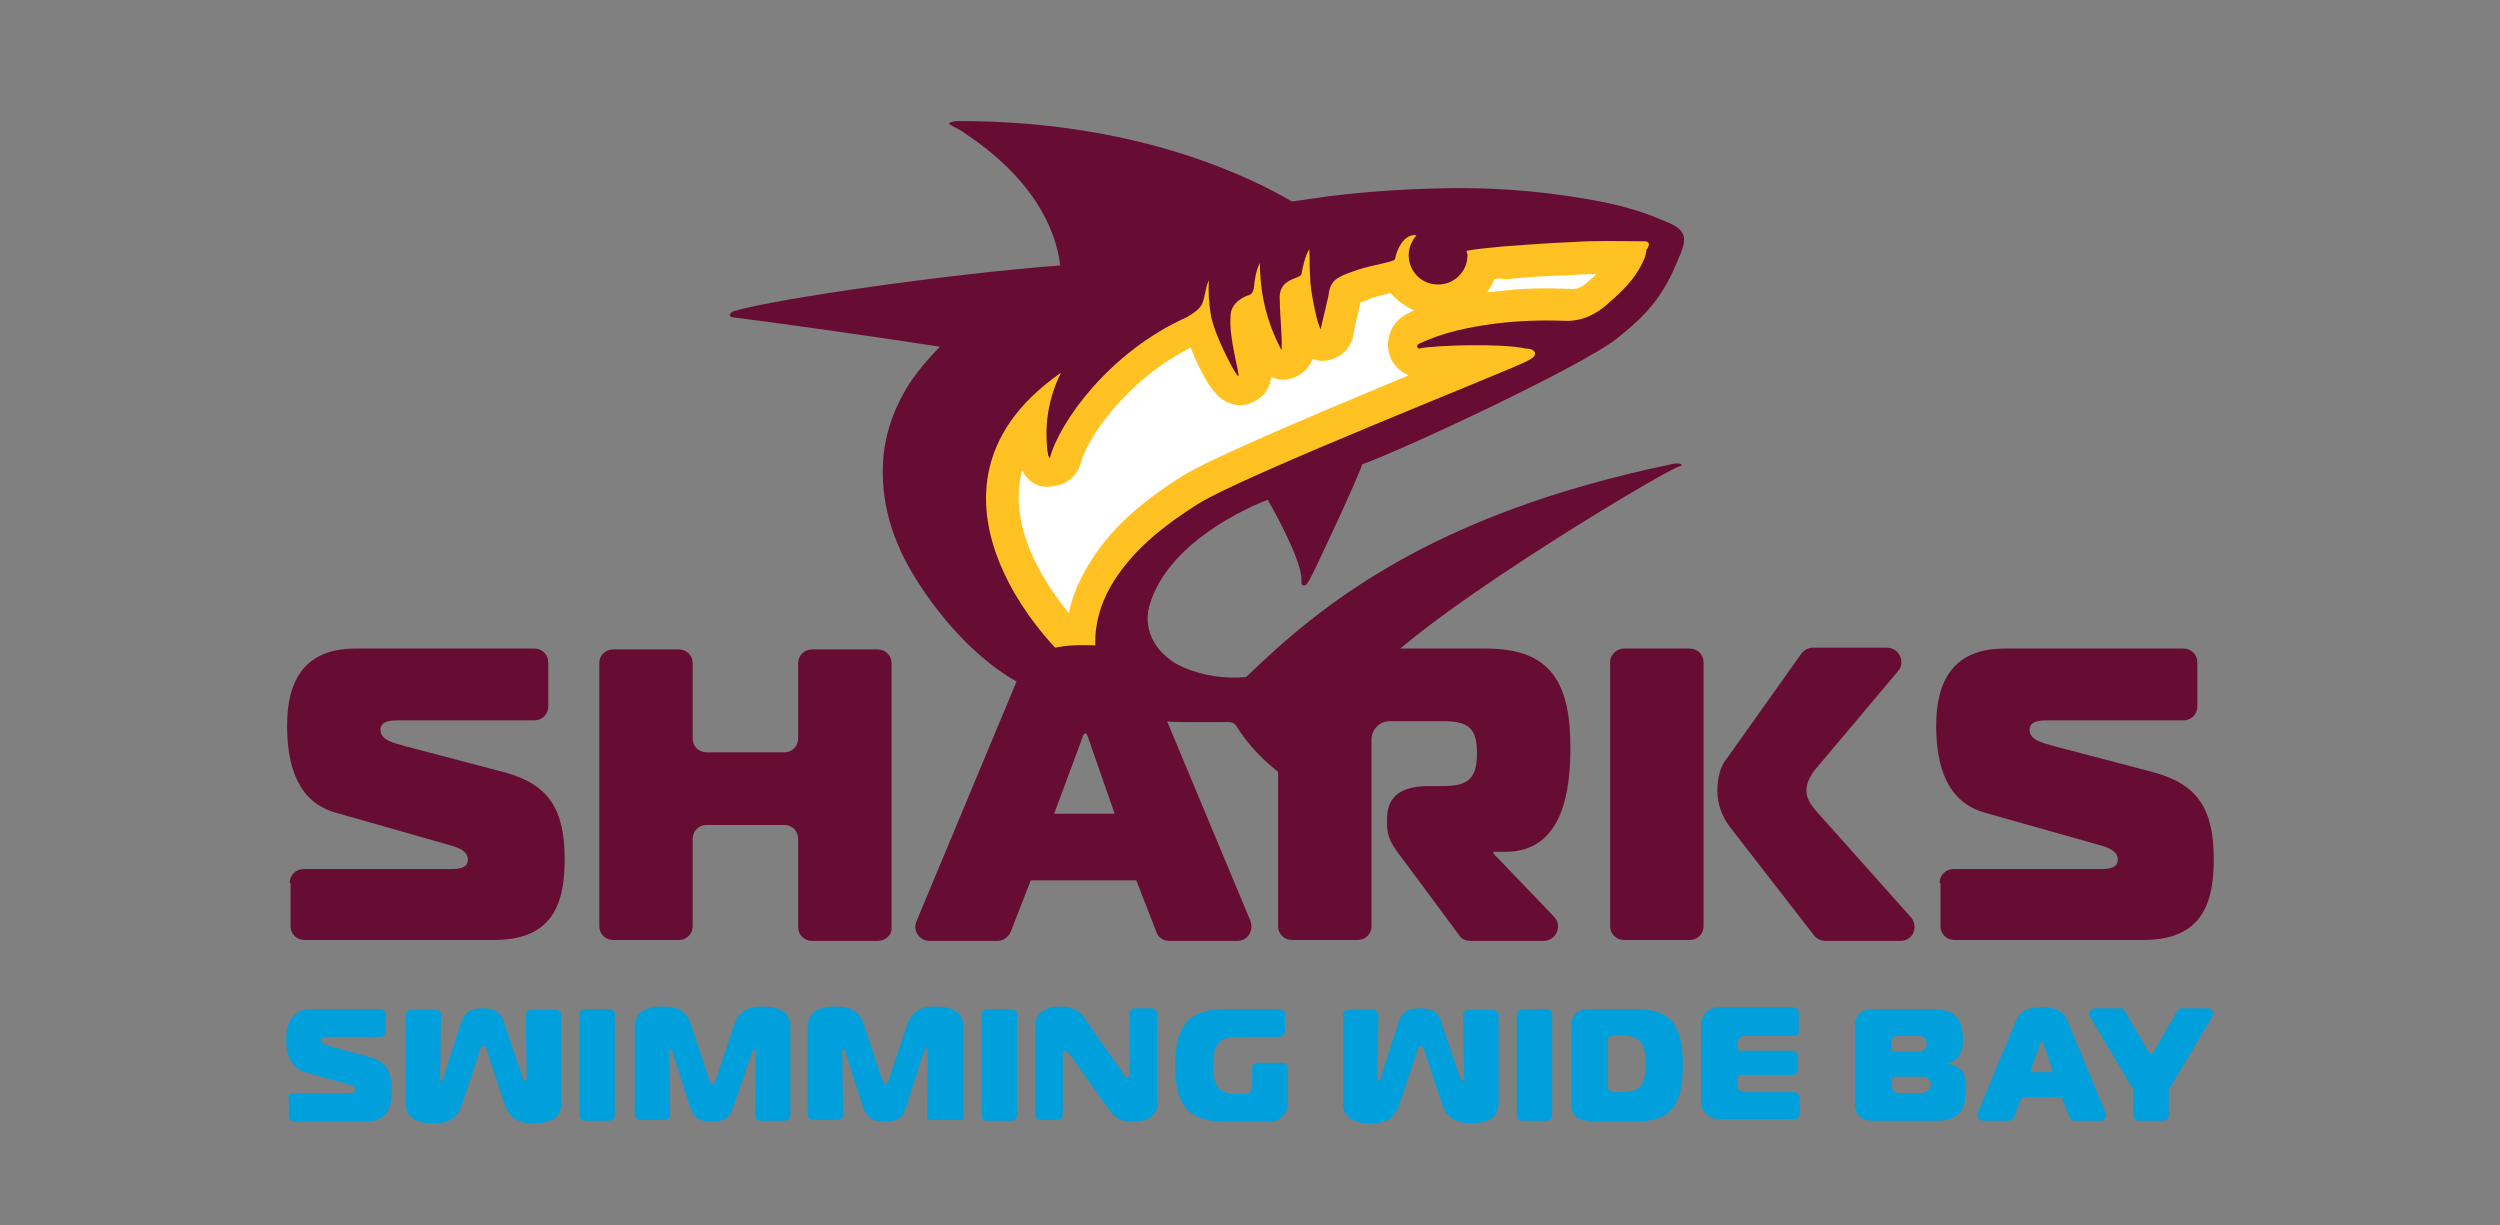 <svg xmlns="http://www.w3.org/2000/svg" xmlns:xlink="http://www.w3.org/1999/xlink" x="0px" y="0px" viewBox="0 0 289.1 141.7" style="enable-background:new 0 0 289.1 141.7;" xml:space="preserve"><rect x="0" y="0" width="289.1" height="141.7" fill="#808080" stroke="none"/><style type="text/css">	.st0{fill:#670C32;}	.st1{fill:#FFC222;}	.st2{fill:#FFFFFF;}	.st3{fill:#00A0DC;}	.st4{fill-rule:evenodd;clip-rule:evenodd;fill:#670C32;}	.st5{fill-rule:evenodd;clip-rule:evenodd;fill:#FFFFFF;}	.st6{fill-rule:evenodd;clip-rule:evenodd;fill:#FFC222;}</style><g id="Layer_1"></g><g id="Letter_Outline">	<g>		<path class="st0" d="M193.2,53.7c-27.8,5.8-40.5,16.3-49,24.5l-0.1,0.1c-2.4,0.2-4.8-0.1-7.2-1.1c-3-1.3-4.8-4.1-4-7.1   c2.3-8.2,13.7-12.3,13.7-12.3s3.9,6.7,3.9,9.2c0,0.3-0.1,0.7,0.3,0.7c0.3,0,0.4-0.3,0.6-0.6c0.4-0.6,6.1-12.8,6.1-13.4   c4.8-1.7,25.3-11.3,29.4-14.5c4.2-3.3,5.7-5.5,7.5-10c0.9-2.3,0-2.9-2.3-3.8c-2.8-1.2-5.7-1.9-8.7-2.4c-5.8-1-11.6-1.4-17.5-1.2   c-4.1,0.1-8.2,0.4-12.3,0.9c-1.4,0.2-2.8,0.4-4.2,0.6c-4.3-2.5-17.4-9.3-38.4-9.3c-0.3,0-0.6,0-0.9,0.1c-0.1,0-0.3,0.1-0.3,0.1   c-0.1,0.2,0.1,0.2,0.2,0.3c0.6,0.3,1.2,0.6,1.7,1c9,6,10.6,12.5,10.9,15.2c-12.2,0.9-32.8,3.8-37.8,5.3c-0.4,0.2-0.7,0.6,0,0.7   c4.1,0.5,17.6,2.4,23.9,3.4c-3,3-4.1,5.2-4.1,5.2c-1.5,2.6-2.4,5.5-2.5,8.5c-0.2,5.1,1.5,9.7,4.3,13.9c3,4.6,7,8.8,11.3,11.2   c1.4,0.8,2.9,1.6,4.8,2.3c2.9,2,8.2,5.4,11,6.2c0.2,0,0.4,0.1,0.5-0.1c-0.2-0.5,0.1-0.9-0.3-1.3c-1-1-0.3-1.6-1.1-2.8   c3,0.4,4.5,0.3,9.4,0.3c0.4,0,0.8,0.1,1,0.5c2,3.2,4.8,5.5,7.9,7.4c1.9,1.2,3.9,2.2,6,3c0.2,0.1,0.4,0.2,0.5,0.1   c0.2-0.2,0-0.4-0.1-0.6c0-0.1-0.1-0.1-0.1-0.2c-2.5-4.9-2.7-9.8,0.6-14.5c4.2-6.5,33-23.8,36.2-25.2   C195,53.8,194.2,53.4,193.2,53.7z"></path>		<path class="st1" d="M190.1,27.9c-2.8,0-5.6-0.1-8.4,0.1c-2.6,0.1-5.2,0.3-7.9,0.5c-2.1,0.2-3.1,0.3-4.2,0.5   c0,0.2,0.1,0.3,0.1,0.5c0,1.9-1.5,3.4-3.4,3.4c-1.9,0-3.4-1.5-3.4-3.4c0-0.9,0.4-1.7,0.9-2.3l0,0c-0.6-0.1-1.9,0.2-2.5,2.8   c-0.2,0.3-2.4,0.6-4.3,1.2c-2,0.7-3,1-3.3,2.5c-0.1,0.8-0.7,3.1-1,4.4c-0.4-1-0.6-2-0.8-3c-0.2-1.1-0.4-2.1-0.4-3.2   c-0.1-1,0-2.1-0.1-3.1c-0.5,0.9-0.7,1.9-0.9,2.9c-0.1,0.6-2.8,0.4-2.5,3.1c0,1.6,0.3,4.2,0.2,5.7c-1.7-3.2-2.5-6.5-2.5-10.1   c-0.5,1-0.6,1.9-0.7,2.9c-0.1,0.5-0.3,0.8-0.8,0.9c0,0-2,0.7-1.9,2.5c-0.2,2.4,1.1,6.6,0.9,6.8c-0.2,0.1-2.8-4.7-3.2-7.2   c-0.2-1.3-0.3-2.6-0.2-3.9c-0.4,0.8-0.4,1.7-0.7,2.5c-0.2,0.8-1.2,1.4-1.9,1.8c-8.9,4-14.7,12.1-15.8,16.3   c-0.1-0.2-0.2-0.3-0.2-0.4c0-0.2-0.1-0.4-0.1-0.7c-0.3-3.1,0.2-6,1.6-8.8c-20.3,14.1,0.8,35.1,5.2,36.5   c-2.6-5.6-0.7-10.4,1.8-13.7c2.4-3.2,5.5-5.5,8.8-7.6c5.4-3.4,36.7-15.7,38.2-16.6c0.3-0.2,0.9-0.4,0.8-0.9   c-0.1-0.4-0.7-0.5-1.1-0.5c-2.7-0.6-10.2-0.4-12.3,0c-0.2,0-0.3-0.3-0.1-0.5c2.9-1.4,6-2,9.1-2.4c2.5-0.3,5.1-0.4,7.7-0.3   c1.8,0.1,3.3-0.5,4.7-1.6c1.5-1.3,3-2.6,4-4.3c0.4-0.7,0.8-1.4,0.9-2.3C190.9,28.2,190.7,27.9,190.1,27.9z"></path>		<path class="st2" d="M118.2,54.4c-0.4,1.5-0.5,3-0.3,4.7c0.5,4.4,3.1,8.6,5.7,11.8c0.5-2.5,1.7-4.9,3.4-7.3c2.9-4,6.8-6.7,9.8-8.6   c3.3-2,13.6-6.4,26.1-11.6c-1-0.4-1.8-1.2-2.2-2.3c-0.6-1.8,0.2-3.9,2-4.8c0.3-0.1,0.5-0.3,0.8-0.4c-1-0.5-1.9-1.1-2.7-2   c0,0-0.1,0-0.1,0c-0.7,0.2-1.7,0.4-2.4,0.7l-0.2,0.1c-0.3,0.1-0.6,0.2-0.8,0.3c-0.1,0.5-0.2,1.1-0.4,1.8c-0.2,0.7-0.3,1.5-0.4,2   c-0.3,1.6-1.6,2.7-3.2,2.9c-0.5,0.1-1,0-1.5-0.2c-0.4,1.1-1.4,2-2.6,2.3c-0.8,0.2-1.5,0.1-2.2-0.2c-0.1,1-0.6,2.1-1.9,2.8   c-1,0.6-2.3,0.6-3.4,0c-1.5-0.7-3-3.6-4-6.2c-7.4,3.7-12,10.5-12.7,13.3c-0.4,1.5-1.7,2.6-3.2,2.7   C120.3,56.6,118.9,55.8,118.2,54.4z M163.7,36.5C163.7,36.5,163.7,36.5,163.7,36.5C163.7,36.5,163.7,36.5,163.7,36.5z M172.8,32.3   c-0.2,0.5-0.5,1-0.8,1.5c0.4,0,0.7-0.1,1.1-0.1c3.1-0.4,5.8-0.4,8.3-0.3c0.8,0.1,1.4-0.1,2.1-0.7l0.3-0.3c0.3-0.2,0.6-0.5,0.8-0.7   c-0.9,0-1.8,0-2.7,0.1c-2.6,0.1-5.2,0.2-7.7,0.5C173.6,32.2,173.2,32.2,172.8,32.3z M190.1,31.6C190.1,31.6,190.1,31.6,190.1,31.6   L190.1,31.6z M165.2,30.1L165.2,30.1L165.2,30.1z"></path>		<g>			<path class="st0" d="M33.5,102.1c0-0.9,0.7-1.6,1.6-1.6h17.1c1.6,0,1.9-0.5,1.9-1.1c0-1-1.1-1.4-2.2-1.7L38.9,94    c-4.4-1.2-5.7-5.3-5.7-10.1c0-5.3,2.1-8.9,7.9-8.9h20.7c0.9,0,1.6,0.7,1.6,1.6v5.1c0,0.9-0.7,1.6-1.6,1.6H46.3    c-1,0-2.3,0-2.3,1.1c0,1.2,1.5,1.5,2.9,1.9l11.4,3c5.2,1.4,7,4.3,7,10.1c0,5.8-1.9,9.3-8.2,9.3H35.2c-0.9,0-1.6-0.7-1.6-1.6    V102.1z"></path>			<path class="st0" d="M101.5,108.8h-7.6c-0.9,0-1.6-0.7-1.6-1.6V97c0-0.9-0.7-1.6-1.6-1.6h-9c-0.9,0-1.6,0.7-1.6,1.6v10.1    c0,0.9-0.7,1.6-1.6,1.6h-7.6c-0.9,0-1.6-0.7-1.6-1.6V76.7c0-0.9,0.7-1.6,1.6-1.6h7.6c0.9,0,1.6,0.7,1.6,1.6v8.7    c0,0.9,0.7,1.6,1.6,1.6h9c0.9,0,1.6-0.7,1.6-1.6v-8.7c0-0.9,0.7-1.6,1.6-1.6h7.6c0.9,0,1.6,0.7,1.6,1.6v30.5    C103.2,108.1,102.4,108.8,101.5,108.8z"></path>			<path class="st0" d="M117.6,78.7c1.1-2.5,2.5-4.1,7.7-4.1c3.2,0,6.2,0.3,7.7,4.1l11.6,27.8c0.4,1.1-0.3,2.3-1.5,2.3h-7.9    c-0.7,0-1.3-0.4-1.5-1.1l-2.3-5.9h-12.2l-2.3,5.9c-0.2,0.6-0.9,1.1-1.5,1.1h-7.9c-1.2,0-2-1.2-1.5-2.3L117.6,78.7z M121.9,94.1h7    l-3-8.6c-0.1-0.3-0.2-0.7-0.4-0.7c-0.2,0-0.3,0.4-0.4,0.7L121.9,94.1z"></path>			<path class="st0" d="M147.5,80.3c0-2.9,2.4-5.3,5.3-5.3h19.1c7.7,0,9.7,4.3,9.7,11.5c0,4.8-0.8,12-7.5,12h-1.4v0.2l7,7.3    c1,1,0.3,2.8-1.2,2.8h-8.5c-0.5,0-1-0.2-1.3-0.7l-6-8.1c-1.1-1.5-2.3-2.7-2.3-4.6v-0.7c0-2.9,2-3.8,4.9-3.8h1.6    c2.9,0,3.9-0.9,3.9-3.8c0-2.9-1-3.7-3.9-3.7h-6.2c-1.2,0-2.1,1-2.1,2.1v21.6c0,0.9-0.7,1.6-1.6,1.6h-7.6c-0.9,0-1.6-0.7-1.6-1.6    V80.3z"></path>			<path class="st0" d="M187.8,75h7.6c0.9,0,1.6,0.7,1.6,1.6v30.5c0,0.9-0.7,1.6-1.6,1.6h-7.6c-0.9,0-1.6-0.7-1.6-1.6V76.7    C186.1,75.8,186.9,75,187.8,75z M211.1,108.8c-0.5,0-1-0.2-1.3-0.6l-9.7-12.5c-1-1.3-1.5-2.7-1.5-4.3c0-1.3,0.3-2.8,1.1-3.7    l8.6-12.1c0.3-0.4,0.8-0.7,1.3-0.7h8.6c1.4,0,2.2,1.6,1.3,2.7L209.9,89c-0.5,0.6-1,1.5-1,2.4c0,0.7,0.2,1.4,1.4,2.7l10.7,12    c0.9,1.1,0.2,2.7-1.2,2.7H211.1z"></path>			<path class="st0" d="M224.3,102.1c0-0.9,0.7-1.6,1.6-1.6H243c1.6,0,1.9-0.5,1.9-1.1c0-1-1.1-1.4-2.2-1.7L229.6,94    c-4.4-1.2-5.7-5.3-5.7-10.1c0-5.3,2.1-8.9,7.9-8.9h20.7c0.9,0,1.6,0.7,1.6,1.6v5.1c0,0.9-0.7,1.6-1.6,1.6H237c-1,0-2.3,0-2.3,1.1    c0,1.2,1.5,1.5,2.9,1.9l11.4,3c5.2,1.4,7,4.3,7,10.1c0,5.8-1.9,9.3-8.2,9.3h-21.8c-0.9,0-1.6-0.7-1.6-1.6V102.1z"></path>		</g>		<g>			<path class="st3" d="M175.4,129v-11.7c0-0.3,0.3-0.6,0.6-0.6h2.9c0.3,0,0.6,0.3,0.6,0.6V129c0,0.3-0.3,0.6-0.6,0.6H176    C175.7,129.6,175.4,129.3,175.4,129z"></path>			<path class="st3" d="M183.7,129.6c-1.3,0-2-0.7-2-2v-8.9c0-1.3,0.7-2,2-2h5.4c4.3,0,5.5,2,5.5,6.5c0,4.4-1.2,6.5-5.5,6.5H183.7z     M185.9,125.4c0,0.7,0.3,0.9,0.9,0.9h0.2c2.6,0,3.3-0.5,3.3-3.3c0-2.7-0.9-3.3-3.3-3.3h-0.2c-0.7,0-0.9,0.3-0.9,0.9V125.4z"></path>			<path class="st3" d="M207.5,119.8h-5.8c-0.4,0-0.8,0.4-0.8,0.8v0.6c0,0.2,0.1,0.3,0.3,0.3h6.1c0.3,0,0.6,0.3,0.6,0.6v1.6    c0,0.3-0.3,0.6-0.6,0.6h-6.1c-0.2,0-0.3,0.1-0.3,0.3v0.9c0,0.4,0.4,0.8,0.8,0.8h5.8c0.3,0,0.6,0.3,0.6,0.6v1.9    c0,0.3-0.3,0.6-0.6,0.6h-8.8c-1.1,0-2-0.9-2-2v-8.9c0-1.1,0.9-2,2-2h8.7c0.3,0,0.6,0.3,0.6,0.6v1.9    C208.1,119.5,207.8,119.8,207.5,119.8z"></path>			<path class="st3" d="M233.1,118.1c0.4-1,1-1.6,3-1.6c1.2,0,2.4,0.1,3,1.6l4.4,10.6c0.2,0.4-0.1,0.9-0.6,0.9h-3    c-0.3,0-0.5-0.2-0.6-0.4l-0.8-2.1c0-0.1-0.2-0.2-0.3-0.2h-4.2c-0.1,0-0.2,0.1-0.3,0.2l-0.8,2.1c-0.1,0.2-0.3,0.4-0.6,0.4h-3    c-0.4,0-0.8-0.5-0.6-0.9L233.1,118.1z M235.2,124h1.8c0.2,0,0.4-0.2,0.3-0.4l-1-2.9c0-0.1-0.1-0.3-0.2-0.3    c-0.1,0-0.1,0.1-0.2,0.3l-1,2.9C234.8,123.8,234.9,124,235.2,124z"></path>			<path class="st3" d="M252.3,116.6h3c0.5,0,0.8,0.5,0.5,1l-5,8.4v3c0,0.3-0.3,0.6-0.6,0.6h-2.9c-0.3,0-0.6-0.3-0.6-0.6v-3l-5-8.4    c-0.3-0.4,0.1-1,0.5-1h3c0.2,0,0.4,0.1,0.5,0.3l2.8,4.8c0.1,0.2,0.4,0.2,0.5,0l2.8-4.8C251.9,116.8,252.1,116.6,252.3,116.6z"></path>			<path class="st3" d="M168.8,124.5c0.1,0.4,0.2,0.5,0.3,0.5c0.1,0,0.2-0.3,0.2-0.4l-0.1-7.2c0-0.4,0.3-0.6,0.6-0.6h2.9    c0.3,0,0.6,0.3,0.6,0.6v10.2c0,0.8-0.2,2.3-3.2,2.3c-1.1,0-2.7-0.2-3.3-2.1l-2.1-6.3c0-0.1-0.2-0.6-0.4-0.6s-0.4,0.5-0.4,0.6    l-2.1,6.3c-0.7,2-2.2,2.1-3.3,2.1c-0.7,0-3.2,0-3.2-2.3v-10.2c0-0.3,0.3-0.6,0.6-0.6h2.9c0.4,0,0.6,0.3,0.6,0.6l-0.1,7.2    c0,0.1,0,0.4,0.2,0.4c0.1,0,0.2-0.2,0.2-0.5l2-6.2c0.3-0.9,0.7-1.7,2.5-1.7c1.8,0,2.2,0.8,2.5,1.7L168.8,124.5z"></path>			<path class="st3" d="M225.1,123L225.1,123c1.5-0.4,1.9-1.4,1.9-2.7c0-2.6-1-3.6-3.6-3.6h-6.9c-1.3,0-2,0.7-2,2v8.9    c0,1.3,0.7,2,2,2h7.3c2.8,0,3.5-1.2,3.5-3.6C227.4,124.3,227,123.3,225.1,123z M218.7,120.5c0-0.4,0.3-0.7,0.7-0.7h2.3    c0.7,0,1.1,0.2,1.1,0.9c0,0.7-0.4,0.9-1.1,0.9H219c-0.2,0-0.3-0.1-0.3-0.3V120.5z M222.2,126.4h-2.5c-0.7,0-0.9-0.2-0.9-0.9v-0.7    c0-0.2,0.1-0.3,0.3-0.3h3c0.7,0,1.2,0.2,1.2,1C223.2,126,222.7,126.4,222.2,126.4z"></path>			<g>				<path class="st3" d="M33.3,127c0-0.3,0.3-0.6,0.6-0.6h6.5c0.6,0,0.7-0.2,0.7-0.4c0-0.4-0.4-0.5-0.8-0.6l-5-1.4     c-1.7-0.5-2.2-2-2.2-3.9c0-2,0.8-3.4,3-3.4h7.9c0.3,0,0.6,0.3,0.6,0.6v2c0,0.3-0.3,0.6-0.6,0.6h-6c-0.4,0-0.9,0-0.9,0.4     c0,0.4,0.6,0.6,1.1,0.7l4.4,1.2c2,0.5,2.7,1.6,2.7,3.9s-0.7,3.6-3.1,3.6H34c-0.3,0-0.6-0.3-0.6-0.6V127z"></path>				<path class="st3" d="M67,129v-11.7c0-0.3,0.3-0.6,0.6-0.6h2.9c0.3,0,0.6,0.3,0.6,0.6V129c0,0.3-0.3,0.6-0.6,0.6h-2.9     C67.3,129.6,67,129.3,67,129z"></path>				<path class="st3" d="M84.8,128c-0.3,0.9-0.7,1.7-2.5,1.7s-2.2-0.8-2.5-1.7l-2-6.2c-0.1-0.2-0.1-0.5-0.2-0.5     c-0.2,0-0.2,0.3-0.2,0.4l0.1,7.2c0,0.4-0.3,0.6-0.6,0.6h-2.9c-0.3,0-0.6-0.3-0.6-0.6v-10.2c0-2.3,2.5-2.3,3.2-2.3     c1.1,0,2.7,0.1,3.3,2.1l2.1,6.3c0,0.1,0.2,0.6,0.4,0.6c0.2,0,0.4-0.5,0.4-0.6l2.1-6.3c0.7-2,2.2-2.1,3.3-2.1     c2.9,0,3.2,1.5,3.2,2.3V129c0,0.3-0.3,0.6-0.6,0.6h-2.9c-0.4,0-0.6-0.3-0.6-0.6l0.1-7.2c0-0.2,0-0.4-0.2-0.4     c-0.1,0-0.1,0.1-0.3,0.5L84.8,128z"></path>				<path class="st3" d="M104.8,128c-0.3,0.9-0.7,1.7-2.5,1.7s-2.2-0.8-2.5-1.7l-2-6.2c-0.1-0.2-0.1-0.5-0.2-0.5     c-0.2,0-0.2,0.3-0.2,0.4l0.1,7.2c0,0.4-0.3,0.6-0.6,0.6H94c-0.3,0-0.6-0.3-0.6-0.6v-10.2c0-2.3,2.5-2.3,3.2-2.3     c1.1,0,2.7,0.1,3.3,2.1l2.1,6.3c0,0.1,0.2,0.6,0.4,0.6c0.2,0,0.4-0.5,0.4-0.6l2.1-6.3c0.7-2,2.2-2.1,3.3-2.1     c2.9,0,3.2,1.5,3.2,2.3v10.8h-4.2l0.1-7.9c0-0.2,0-0.4-0.2-0.4c-0.1,0-0.1,0.1-0.3,0.5L104.8,128z"></path>				<path class="st3" d="M60.4,124.5c0.1,0.4,0.2,0.5,0.3,0.5c0.1,0,0.2-0.3,0.2-0.4l-0.1-7.2c0-0.4,0.3-0.6,0.6-0.6h2.9     c0.3,0,0.6,0.3,0.6,0.6v10.2c0,0.8-0.2,2.3-3.2,2.3c-1.1,0-2.7-0.2-3.3-2.1l-2.1-6.3c0-0.1-0.2-0.6-0.4-0.6     c-0.2,0-0.4,0.5-0.4,0.6l-2.1,6.3c-0.7,2-2.2,2.1-3.3,2.1c-0.7,0-3.2,0-3.2-2.3v-10.2c0-0.3,0.3-0.6,0.6-0.6h2.9     c0.4,0,0.6,0.3,0.6,0.6l-0.1,7.2c0,0.1,0,0.4,0.2,0.4c0.1,0,0.2-0.2,0.2-0.5l2-6.2c0.3-0.9,0.7-1.7,2.5-1.7     c1.8,0,2.2,0.8,2.5,1.7L60.4,124.5z"></path>				<path class="st3" d="M113.5,129v-11.7c0-0.3,0.3-0.6,0.6-0.6h2.9c0.3,0,0.6,0.3,0.6,0.6V129c0,0.3-0.3,0.6-0.6,0.6h-2.9     C113.7,129.6,113.5,129.3,113.5,129z"></path>				<path class="st3" d="M133.9,127.4c0,0.5-0.1,2.3-2.8,2.3c-1,0-2-0.1-2.8-1.3l-4.7-6.6c-0.1-0.1-0.2-0.3-0.4-0.3     c-0.1,0-0.3,0-0.3,0.4v7c0,0.3-0.3,0.6-0.6,0.6h-2c-0.3,0-0.6-0.3-0.6-0.6v-10.2c0-1.7,1.4-2.3,2.9-2.3c0.7,0,1.9,0.1,2.7,1.2     l4.7,6.7c0.1,0.1,0.2,0.3,0.4,0.3c0.2,0,0.2-0.2,0.2-0.3v-7.1c0-0.3,0.3-0.6,0.6-0.6h2c0.3,0,0.6,0.3,0.6,0.6V127.4z"></path>				<path class="st3" d="M143.1,119.9c-2,0-2.8,0.7-2.8,3.3c0,2.6,0.7,3.3,2.8,3.3h0.9c0.4,0,0.8-0.4,0.8-0.8v-2.2     c0-0.3,0.3-0.6,0.6-0.6h2.9c0.3,0,0.6,0.3,0.6,0.6v4.2c0,1.1-0.9,2-2,2h-5.3c-4.3,0-5.7-2-5.7-6.5c0-4.4,1.4-6.5,5.7-6.5h6.4     c0.3,0,0.6,0.3,0.6,0.6v2c0,0.3-0.3,0.6-0.6,0.6H143.1z"></path>			</g>		</g>	</g></g></svg>